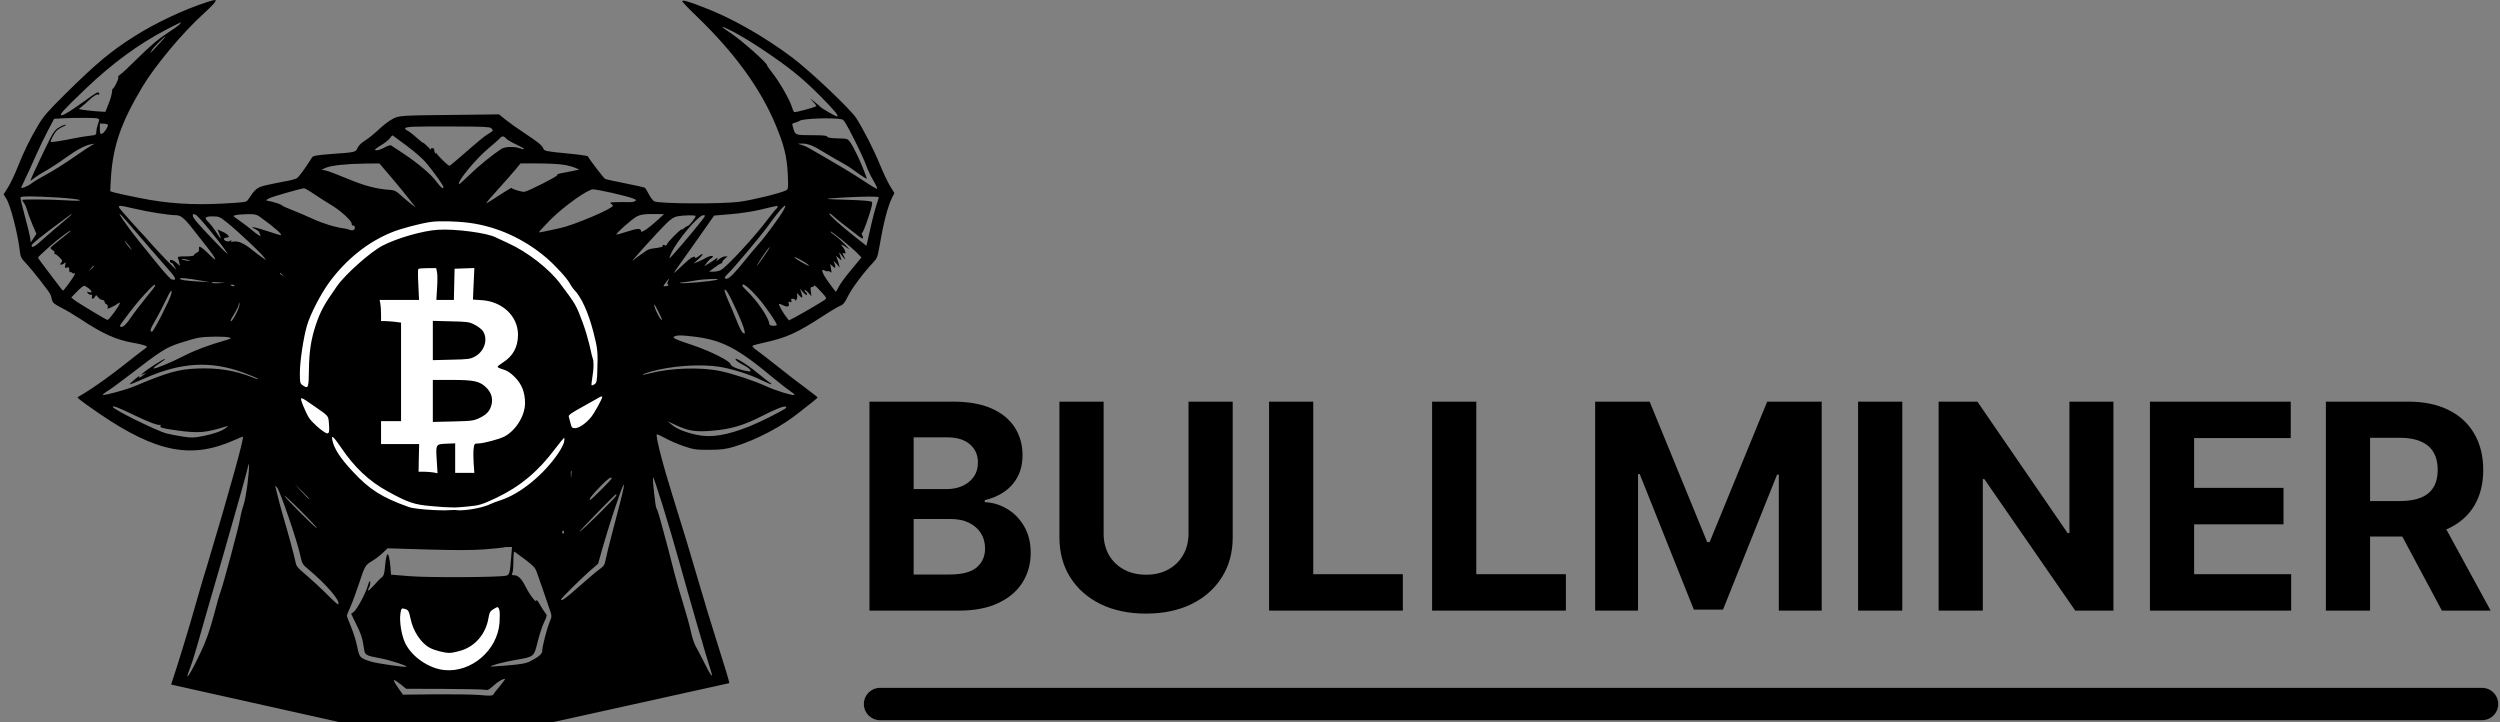 <svg width="696" height="201" viewBox="0 0 696 201" fill="none" xmlns="http://www.w3.org/2000/svg">
<rect x="0" y="0" width="696" height="201" fill="#808080" stroke="none"/>
<g clip-path="url(#clip0_5_13)">
<path d="M242.057 170V111.818H265.352C269.633 111.818 273.203 112.453 276.062 113.722C278.922 114.991 281.072 116.752 282.511 119.006C283.951 121.241 284.67 123.816 284.67 126.733C284.67 129.006 284.216 131.004 283.307 132.727C282.398 134.432 281.148 135.833 279.557 136.932C277.985 138.011 276.186 138.778 274.159 139.233V139.801C276.375 139.896 278.449 140.521 280.381 141.676C282.331 142.831 283.913 144.451 285.125 146.534C286.337 148.598 286.943 151.061 286.943 153.92C286.943 157.008 286.176 159.763 284.642 162.188C283.127 164.593 280.883 166.496 277.909 167.898C274.936 169.299 271.271 170 266.915 170H242.057ZM254.358 159.943H264.386C267.814 159.943 270.314 159.29 271.886 157.983C273.458 156.657 274.244 154.896 274.244 152.699C274.244 151.089 273.856 149.669 273.08 148.438C272.303 147.206 271.195 146.241 269.756 145.54C268.335 144.839 266.64 144.489 264.67 144.489H254.358V159.943ZM254.358 136.165H263.477C265.163 136.165 266.659 135.871 267.966 135.284C269.292 134.678 270.333 133.826 271.091 132.727C271.867 131.629 272.256 130.312 272.256 128.778C272.256 126.676 271.508 124.981 270.011 123.693C268.534 122.405 266.432 121.761 263.705 121.761H254.358V136.165ZM330.885 111.818H343.186V149.602C343.186 153.845 342.173 157.557 340.146 160.739C338.139 163.92 335.326 166.402 331.709 168.182C328.091 169.943 323.877 170.824 319.067 170.824C314.237 170.824 310.014 169.943 306.396 168.182C302.779 166.402 299.966 163.92 297.959 160.739C295.951 157.557 294.947 153.845 294.947 149.602V111.818H307.249V148.551C307.249 150.767 307.732 152.737 308.697 154.46C309.682 156.184 311.065 157.538 312.845 158.523C314.625 159.508 316.699 160 319.067 160C321.453 160 323.527 159.508 325.288 158.523C327.069 157.538 328.442 156.184 329.408 154.46C330.393 152.737 330.885 150.767 330.885 148.551V111.818ZM353.307 170V111.818H365.608V159.858H390.551V170H353.307ZM398.697 170V111.818H410.999V159.858H435.942V170H398.697ZM444.088 111.818H459.259L475.281 150.909H475.963L491.986 111.818H507.156V170H495.224V132.131H494.741L479.685 169.716H471.56L456.503 131.989H456.02V170H444.088V111.818ZM529.592 111.818V170H517.291V111.818H529.592ZM588.378 111.818V170H577.753L552.44 133.381H552.014V170H539.713V111.818H550.509L575.622 148.409H576.134V111.818H588.378ZM598.541 170V111.818H637.746V121.96H610.842V135.824H635.729V145.966H610.842V159.858H637.859V170H598.541ZM647.526 170V111.818H670.48C674.874 111.818 678.624 112.604 681.73 114.176C684.855 115.729 687.232 117.936 688.861 120.795C690.509 123.636 691.332 126.979 691.332 130.824C691.332 134.687 690.499 138.011 688.832 140.795C687.166 143.561 684.751 145.682 681.588 147.159C678.444 148.636 674.637 149.375 670.168 149.375H654.798V139.489H668.179C670.527 139.489 672.478 139.167 674.031 138.523C675.584 137.879 676.74 136.913 677.497 135.625C678.274 134.337 678.662 132.737 678.662 130.824C678.662 128.892 678.274 127.263 677.497 125.938C676.74 124.612 675.575 123.608 674.003 122.926C672.45 122.225 670.49 121.875 668.122 121.875H659.827V170H647.526ZM678.946 143.523L693.406 170H679.827L665.679 143.523H678.946Z" fill="black"/>
<path d="M245 196H691" stroke="black" stroke-width="9" stroke-linecap="round"/>
<path d="M80.601 103.674C80.601 80.201 99.63 61.172 123.103 61.172H127.033C150.506 61.172 169.535 80.201 169.535 103.674V103.674C169.535 127.147 150.506 146.175 127.033 146.175H123.103C99.63 146.175 80.601 127.147 80.601 103.674V103.674Z" fill="url(#paint0_linear_5_13)"/>
<rect x="110.328" y="163.618" width="30.464" height="23.339" rx="11.669" fill="url(#paint1_linear_5_13)"/>
<rect x="80.847" y="113.965" width="5.219" height="13.136" transform="rotate(-52.663 80.847 113.965)" fill="white"/>
<rect x="167.645" y="109.816" width="5.219" height="13.136" transform="rotate(60 167.645 109.816)" fill="white"/>
<path d="M57.603 0.59C51.052 2.719 43.354 6.355 37.556 10.024C30.808 14.282 27.041 17.427 18.197 26.14C13.316 30.988 12.072 32.397 10.63 34.853C8.272 38.817 6.569 42.322 4.865 46.646C4.079 48.611 2.9 51.134 2.212 52.182L1 54.114L1.753 55.294C2.9 57.062 4.931 64.957 5.488 69.674C5.684 71.475 5.881 71.868 7.06 73.113C8.862 74.98 13.71 81.171 14.037 81.99C14.201 82.383 14.397 83.071 14.496 83.563C14.659 84.283 15.184 84.709 17.051 85.659C18.361 86.314 20.687 87.69 22.226 88.705C28.515 92.898 32.348 94.634 37.163 95.453C39.292 95.814 40.898 96.272 40.898 96.534C40.898 96.665 40.341 97.124 39.685 97.582C39.03 98.041 36.868 99.712 34.87 101.317C30.972 104.428 26.288 107.77 23.373 109.539L21.538 110.619L22.226 111.275C22.619 111.635 25.109 113.404 27.729 115.205C43.649 126.015 53.345 127.882 65.432 122.445C66.579 121.92 67.561 121.527 67.627 121.593C67.791 121.757 67.004 125 65.399 130.83C62.681 140.526 61.207 145.636 57.636 157.527C56.883 159.951 55.9 163.259 55.441 164.897C54.95 166.502 53.804 170.498 52.886 173.741C51.937 176.984 50.364 182.094 49.414 185.108C49.414 185.108 48.336 188.442 47.645 190.578C50.547 190 83 190.552 85 178C86.135 170.879 65.5 174.488 62.5 180.744C59.5 187 48.5 189.5 47.645 190.578C51.201 191.373 78.973 171.481 85 178C92.5 186 85.5 168.5 85 178C86.5 170.948 94.5 181.5 47.645 190.578C51 187 51.232 186.752 47.645 190.578C77.477 197.243 124.034 207.644 124.034 207.644L203.042 190.185C205.5 187.318 205.99 186.746 203.042 190.185C202 188.5 154.628 186.746 156.528 184.682C158.428 182.618 161.278 195.688 161.278 195.688C161.278 195.688 164.095 192.183 166.519 189.497C168.943 186.811 172.055 192.838 174.118 190.578C176.215 188.318 149.094 173.185 154.5 192.052C156.662 189.53 182.667 196.933 186.5 193.035C188.629 190.906 203.042 190.349 203.042 190.185C203.042 189.759 201.798 185.632 199.931 179.801C198.26 174.593 195.901 166.83 193.576 158.837C191.741 152.581 190.89 149.731 187.352 138.364C184.404 128.963 182.471 121.331 182.864 120.938C182.963 120.839 183.945 121.298 185.092 121.92C186.238 122.576 188.564 123.591 190.267 124.181C193.15 125.163 193.674 125.229 197.474 125.229C200.946 125.196 201.994 125.065 204.418 124.344C210.707 122.412 217.717 118.71 222.631 114.714C224.138 113.502 225.874 112.126 226.496 111.668C227.086 111.209 227.577 110.751 227.61 110.652C227.61 110.554 226.103 109.375 224.301 108.032C222.467 106.689 218.995 104.035 216.604 102.103C214.18 100.17 211.526 98.139 210.707 97.55C209.888 96.993 209.332 96.403 209.495 96.272C209.626 96.141 211.166 95.715 212.869 95.355C219.093 93.979 221.943 92.669 229.575 87.69C231.475 86.445 233.473 85.299 233.997 85.102C234.751 84.807 235.209 84.218 236.028 82.547C237.044 80.418 240.549 75.734 243.005 73.179C244.152 71.967 244.316 71.606 244.807 68.757C245.953 62.041 247.1 57.652 248.312 55.097L249 53.754L247.788 51.789C247.133 50.708 245.855 47.989 244.938 45.761C243.267 41.667 240.319 35.902 238.354 32.855C236.782 30.399 225.579 19.785 220.6 16.051C212.771 10.155 203.599 4.947 195.803 1.999C191.479 0.328 189.94 -0.098 189.94 0.361C189.94 0.525 191.709 2.392 193.903 4.488C204.516 14.708 211.69 24.568 215.948 34.788C218.274 40.324 219.093 43.698 219.322 48.48C219.486 52.313 219.453 52.673 218.897 52.968C217.423 53.754 209.43 55.719 205.827 56.178C200.88 56.833 183.388 56.735 182.144 56.047C181.751 55.818 181.063 54.901 180.604 54.016C180.178 53.132 179.654 52.346 179.523 52.247C179.359 52.149 176.87 51.592 174.02 51.035C171.17 50.478 168.648 49.922 168.451 49.791C168.058 49.594 163.866 44.091 163.669 43.534C163.603 43.37 160.852 42.977 157.544 42.682C152.073 42.158 151.516 42.027 151.287 41.405C150.927 40.455 149.944 39.669 146.046 37.081C144.146 35.836 141.755 34.133 140.739 33.314L138.938 31.84L127.997 31.971C110.996 32.135 111.062 32.135 109.129 33.216C108.212 33.707 106.509 35.017 105.362 36.131C104.216 37.212 102.545 38.555 101.661 39.112C100.645 39.734 99.859 40.488 99.564 41.143C99.008 42.388 99.106 42.388 92.162 42.879C88.329 43.174 87.183 43.37 86.92 43.763C84.955 46.875 83.219 49.266 82.662 49.594C82.302 49.856 80.697 50.282 79.059 50.544C77.454 50.839 75.095 51.33 73.818 51.625C71.492 52.215 71.066 52.575 69.068 55.589C68.609 56.276 68.282 56.342 62.091 56.669C53.378 57.128 46.597 56.669 38.932 55.13C35.788 54.508 32.643 53.82 31.922 53.623L30.677 53.23L30.874 49.627C31.431 40.717 33.626 34.264 39.62 24.208C43.158 18.279 50.954 8.943 56.752 3.735C59.405 1.344 60.551 -0.032 59.831 0.001C59.602 0.001 58.586 0.263 57.603 0.59ZM50.037 6.748C49.775 7.043 48.137 8.222 46.368 9.369C44.108 10.843 41.815 12.776 38.539 16.018C35.984 18.541 33.789 20.604 33.658 20.604C33.56 20.604 33.233 20.866 33.003 21.161C32.741 21.456 32.708 21.62 32.905 21.489C33.101 21.358 32.905 22.078 32.446 23.061C31.988 24.044 31.529 24.765 31.398 24.699C31.3 24.634 31.201 25.059 31.169 25.616C31.136 26.206 30.743 27.68 30.219 28.925L29.334 31.152L26.517 30.956C24.978 30.825 23.307 30.628 22.816 30.53L21.899 30.366L22.783 29.645C23.274 29.285 24.093 28.564 24.585 28.073C25.895 26.795 27.041 26.075 27.434 26.337C27.664 26.435 27.697 26.337 27.598 26.009C27.369 25.42 27.14 25.518 23.569 28.106C19.901 30.759 17.804 32.069 17.182 32.069C16.33 32.069 17.575 30.693 23.962 24.601C31.234 17.656 38.605 12.252 46.204 8.288C48.431 7.141 50.299 6.192 50.364 6.192C50.43 6.192 50.266 6.454 50.037 6.748ZM211.854 13.496C219.421 18.508 223.319 21.653 228.363 26.73C232.622 31.054 233.703 32.397 232.949 32.397C232.622 32.397 228.625 30.104 228.429 29.776C228.33 29.645 227.643 29.023 226.856 28.433L225.481 27.352L226.431 28.401C226.955 28.957 227.348 29.482 227.249 29.547C226.627 29.973 221.255 31.414 221.059 31.185C220.927 31.054 220.633 30.333 220.403 29.613C219.814 27.713 216.997 22.799 215.13 20.441C214.245 19.327 213.524 18.279 213.524 18.115C213.524 17.492 206.384 11.171 203.599 9.336C200.225 7.109 200.324 6.879 203.829 8.681C205.827 9.696 209.43 11.858 211.854 13.496ZM44.173 12.317C43.027 13.562 42.011 14.61 41.946 14.708C41.847 14.806 41.978 14.512 42.208 14.053C42.568 13.332 45.745 10.155 46.106 10.122C46.171 10.122 45.32 11.105 44.173 12.317ZM27.205 32.986C27.697 33.183 27.697 33.347 27.271 34.526C27.041 35.247 26.812 36.229 26.812 36.721C26.812 37.54 26.681 37.605 24.945 37.802C23.897 37.933 22.39 38.162 21.571 38.326C17.378 39.177 14.299 39.669 14.168 39.505C13.906 39.276 15.184 36.917 15.904 36.262C16.232 35.967 17.018 35.476 17.64 35.214C18.263 34.952 18.558 34.722 18.296 34.722C18.033 34.69 17.215 35.017 16.494 35.443C15.511 36 14.921 36.688 14.103 38.293C12.629 41.143 8.468 49.987 8.468 50.249C8.468 50.38 8.894 50.118 9.418 49.66C9.943 49.234 11.449 48.251 12.792 47.53C14.103 46.777 16.527 45.205 18.132 44.025C21.375 41.667 23.733 40.422 25.502 40.127C26.485 39.964 26.55 39.964 25.862 40.258C25.436 40.455 22.98 42.06 20.457 43.829C17.902 45.598 14.528 47.727 12.891 48.578C11.286 49.43 9.418 50.544 8.796 51.035C7.682 51.92 5.651 52.673 5.913 52.149C7.519 48.808 8.829 45.958 10.106 43.043C10.991 41.044 12.465 37.998 13.382 36.262L15.053 33.085L17.084 32.954C20.818 32.757 26.648 32.757 27.205 32.986ZM234.39 33.216C234.947 33.347 235.733 34.657 237.863 38.915C239.402 41.929 240.876 45.205 241.204 46.187C241.531 47.17 242.383 48.972 243.104 50.184C243.824 51.396 244.316 52.477 244.217 52.575C244.119 52.673 242.448 51.69 240.483 50.38C237.502 48.382 233.572 46.023 225.35 41.307C224.563 40.848 223.482 40.389 222.893 40.258C221.91 39.996 221.91 39.996 223.188 39.964C224.989 39.964 226.332 40.488 229.772 42.617C231.377 43.599 233.44 44.812 234.358 45.27C235.242 45.729 236.847 46.744 237.928 47.563C239.009 48.349 240.221 49.168 240.614 49.398L241.367 49.791L240.679 47.891C239.697 45.237 237.666 40.946 236.749 39.669C235.963 38.588 235.93 38.588 233.211 38.522C231.344 38.489 230.394 38.326 230.296 38.031C230.198 37.736 229.051 37.638 225.972 37.638C221.321 37.638 221.386 37.671 220.731 35.312C220.469 34.46 220.534 34.329 221.321 34.166C221.812 34.035 222.369 33.805 222.598 33.642C223.417 32.986 231.835 32.692 234.39 33.216ZM30.055 34.821C30.022 35.541 28.876 37.147 28.352 37.245C27.893 37.343 27.795 37.081 27.795 35.869V34.395L28.941 34.428C29.564 34.46 30.088 34.624 30.055 34.821ZM136.678 35.64C137.431 36.262 137.333 36.459 136.088 37.179C134.974 37.802 133.598 38.948 128.259 43.599C126.654 45.008 125.246 46.155 125.115 46.155C124.754 46.155 122.101 43.567 121.544 42.715C121.315 42.355 121.217 42.289 121.348 42.551C121.479 42.846 121.446 42.944 121.282 42.781C121.118 42.617 120.954 42.355 120.954 42.191C120.922 42.027 120.889 41.732 120.856 41.569C120.856 41.372 120.594 41.241 120.299 41.241C120.005 41.241 119.873 41.405 120.005 41.634C120.136 41.864 119.71 41.536 119.087 40.848C118.432 40.193 117.875 39.702 117.81 39.767C117.744 39.833 116.925 39.177 115.975 38.326C115.058 37.474 113.879 36.59 113.42 36.36C112.896 36.131 112.667 35.836 112.831 35.672C113.257 35.247 115.091 35.181 126.13 35.214C133.893 35.214 136.285 35.312 136.678 35.64ZM113.322 40.651C115.419 42.224 117.777 44.287 118.563 45.237C120.529 47.563 123.444 51.625 123.444 52.051C123.444 52.771 122.789 52.28 121.61 50.708C120.07 48.578 116.532 45.565 112.405 42.813C110.636 41.634 109.031 40.586 108.835 40.455C108.605 40.357 107.786 40.651 106.935 41.11C106.116 41.569 105.133 41.896 104.707 41.831C104.118 41.765 104.38 41.503 106.018 40.488C107.164 39.8 108.31 38.85 108.605 38.424C108.9 37.965 109.228 37.671 109.326 37.703C109.424 37.769 111.226 39.079 113.322 40.651ZM140.936 38.588C141.231 38.915 142.508 39.669 143.786 40.258C146.079 41.307 146.668 41.962 144.703 41.274C143.131 40.717 140.576 40.815 139.56 41.47C137.234 42.977 133.205 46.22 130.716 48.677C129.176 50.184 127.866 51.33 127.801 51.265C127.178 50.675 132.354 44.353 135.826 41.438C137.366 40.16 138.84 38.85 139.134 38.522C139.789 37.802 140.248 37.802 140.936 38.588ZM108.9 49.332C110.702 51.461 112.995 54.213 113.945 55.49L115.746 57.783L114.108 56.506C113.191 55.785 111.946 54.704 111.259 54.082C110.341 53.23 109.752 52.935 108.638 52.87C104.904 52.64 101.432 51.723 96.846 49.791C94.192 48.71 91.506 47.661 90.786 47.498L89.541 47.236L90.72 46.711C92.194 46.056 96.518 45.598 101.661 45.532L105.624 45.499L108.9 49.332ZM156.823 45.86C157.969 46.023 159.443 46.417 160.099 46.711L161.278 47.203L159.312 47.629C158.231 47.858 156.757 48.12 156.07 48.251C155.316 48.415 154.923 48.611 155.152 48.742C155.513 48.939 147.324 53.132 146.046 53.394C145.424 53.525 142.443 52.64 142.443 52.313C142.443 52.182 140.87 53.132 138.971 54.376C137.071 55.654 135.466 56.637 135.4 56.571C135.302 56.506 136.841 54.704 138.774 52.575C140.707 50.446 142.869 47.989 143.589 47.105L144.9 45.499H149.813C152.499 45.499 155.676 45.663 156.823 45.86ZM87.674 54.18C89.148 55.163 91.212 56.506 92.293 57.128C94.782 58.602 97.894 61.419 97.894 62.238C97.894 62.566 98.058 62.828 98.287 62.795C98.877 62.664 99.008 63.81 98.418 64.04C98.123 64.138 97.632 64.138 97.304 63.974C97.01 63.843 96.453 63.679 96.092 63.647C93.374 63.286 90.098 62.303 87.15 60.961C85.217 60.076 82.564 58.93 81.254 58.438C79.943 57.947 78.699 57.39 78.469 57.161C78.109 56.8 76.209 56.211 74.473 55.883C73.916 55.785 74.014 55.654 74.964 55.195C75.947 54.704 83.546 52.542 84.66 52.411C84.857 52.411 86.233 53.197 87.674 54.18ZM170.515 53.721C173.005 54.278 175.56 54.966 176.182 55.228C177.197 55.654 177.263 55.719 176.739 56.014C176.411 56.211 175.592 56.342 174.937 56.276C174.282 56.244 172.775 56.244 171.596 56.276C169.991 56.309 169.598 56.407 170.057 56.669C170.351 56.833 170.613 57.128 170.613 57.292C170.613 58.078 159.869 62.631 156.037 63.483C151.418 64.498 150.141 64.76 150.042 64.662C149.977 64.597 151.451 63.024 153.285 61.124C157.052 57.39 163.538 52.739 165.11 52.706C165.569 52.706 168.026 53.164 170.515 53.721ZM16.265 54.999C19.213 55.195 21.866 55.49 22.161 55.687C22.554 55.916 21.506 55.949 18.623 55.785C13.71 55.49 6.176 55.425 6.176 55.687C6.176 55.785 6.405 56.145 6.667 56.506C6.929 56.833 7.322 57.718 7.519 58.438C7.715 59.159 8.37 60.961 8.993 62.435L10.139 65.121L9.353 66.3L8.567 67.479L8.37 66.07C8.239 65.284 7.584 62.533 6.863 59.945C6.143 57.325 5.619 55.097 5.717 54.933C5.946 54.573 9.779 54.606 16.265 54.999ZM244.643 54.933C244.643 55.097 244.348 56.08 243.988 57.128C243.628 58.176 242.973 60.731 242.481 62.828C242.023 64.924 241.564 67.02 241.433 67.512L241.204 68.429L238.092 65.972C233.899 62.631 230.885 59.945 230.885 59.486C230.885 59.29 231.377 59.585 231.966 60.142C232.523 60.666 234.259 62.074 235.766 63.221C237.273 64.367 238.845 65.579 239.304 65.939C240.221 66.66 240.581 66.464 240.057 65.514C239.861 65.121 239.828 64.826 240.024 64.826C240.188 64.826 240.942 62.959 241.695 60.699C242.743 57.587 242.973 56.473 242.711 56.211C242.448 55.949 240.09 55.752 235.864 55.621C228.855 55.425 228.691 55.359 234.652 54.999C240.647 54.671 244.643 54.639 244.643 54.933ZM37.392 58.078C41.192 58.995 47.056 59.912 48.988 59.912C50.462 59.912 51.511 60.862 54.917 65.317C56.031 66.758 57.472 68.593 58.127 69.412C58.783 70.231 59.536 71.312 59.798 71.868C60.158 72.589 59.7 72.294 57.996 70.591C56.555 69.182 55.638 68.495 55.474 68.724C55.343 68.953 55.343 69.314 55.409 69.543C55.507 69.805 55.245 70.132 54.786 70.362C54.361 70.558 54 70.853 54 71.049C54 71.246 53.05 71.377 51.674 71.377C49.578 71.377 49.382 71.443 49.578 71.934C49.709 72.261 49.873 72.851 49.938 73.277L50.102 74.03L49.185 73.212C48.169 72.261 47.023 72.065 47.35 72.851C47.449 73.146 47.613 73.277 47.711 73.179C47.809 73.113 48.038 73.31 48.235 73.637C48.431 73.965 48.792 74.555 49.021 74.915C49.447 75.668 44.108 70.198 42.011 67.774C41.323 66.955 39.718 65.186 38.441 63.843C37.196 62.467 35.362 60.469 34.412 59.323C32.315 56.931 32.348 56.899 37.392 58.078ZM216.473 57.587C216.473 57.783 216.309 58.012 216.145 58.111C215.948 58.242 214.9 59.519 213.787 60.993C210.118 65.907 202.354 74.293 200.684 75.177C200.193 75.439 199.275 75.635 198.62 75.635H197.408L198.915 74.489C199.767 73.867 200.586 73.343 200.749 73.343C200.946 73.343 201.077 73.179 201.077 72.982C201.077 72.786 201.405 72.36 201.83 71.999L202.551 71.41L201.83 71.377C201.437 71.377 200.651 71.77 200.029 72.261C199.439 72.753 199.144 72.917 199.374 72.687C199.963 71.999 199.832 71.541 199.21 72.098C198.882 72.36 198.031 72.917 197.343 73.343L196.065 74.129L196.819 73.081C197.244 72.524 197.769 71.999 198.031 71.901C198.26 71.803 198.456 71.574 198.456 71.41C198.456 71.049 197.244 71.312 196.327 71.901C195.967 72.13 195.083 72.556 194.362 72.851L193.052 73.375L194.526 72.065C196.032 70.722 195.934 70.198 194.395 71.41C193.936 71.77 193.543 71.934 193.543 71.77C193.543 70.984 192.233 71.705 190.136 73.736C188.859 74.948 187.778 75.963 187.712 75.963C187.549 75.963 187.942 75.373 190.595 71.672C193.379 67.774 196.131 63.843 197.736 61.55L198.817 60.011L203.468 59.617C206.023 59.421 209.594 58.864 211.395 58.438C216.8 57.161 216.473 57.194 216.473 57.587ZM218.241 58.34C217.455 59.88 213.131 65.808 211.297 67.839C210.445 68.789 208.775 70.755 207.628 72.196C204.746 75.832 203.01 77.601 202.322 77.601C201.47 77.601 201.601 77.208 202.748 76.094C204.353 74.587 211.887 65.579 213.852 62.86C217.324 58.012 219.617 55.687 218.241 58.34ZM36.639 63.188C37.622 64.367 40.111 67.217 42.142 69.576C44.173 71.901 46.564 74.686 47.482 75.701C49.054 77.503 49.152 78.191 47.776 77.765C47.416 77.666 45.745 75.832 44.042 73.736C42.339 71.639 39.816 68.527 38.441 66.824C35.394 63.057 32.02 58.111 33.757 59.912C34.346 60.535 35.656 62.009 36.639 63.188ZM19.933 59.716C19.933 59.781 18.787 60.764 17.411 61.91C16.003 63.057 13.677 65.088 12.236 66.365C9.713 68.691 8.796 69.215 8.796 68.331C8.796 67.938 11.22 65.972 17.149 61.583C19.868 59.552 19.933 59.519 19.933 59.716ZM54.459 59.781C55.245 60.076 61.567 67.774 63.336 70.558C63.663 71.082 62.157 69.707 59.995 67.414C55.278 62.533 53.673 60.666 53.673 60.043C53.673 59.519 53.738 59.519 54.459 59.781ZM72.278 60.305C76.668 63.483 78.895 65.481 78.076 65.481C77.978 65.481 76.34 64.957 74.407 64.334C70.673 63.122 69.166 62.86 71.034 63.778C71.656 64.072 72.18 64.498 72.18 64.662C72.18 64.859 72.311 65.186 72.475 65.415C72.901 66.103 71.558 65.317 70.116 64.04C69.428 63.45 67.954 62.336 66.808 61.517C64.712 60.076 64.712 60.076 65.662 59.88C66.186 59.748 67.66 59.65 68.937 59.617C70.87 59.585 71.427 59.716 72.278 60.305ZM183.192 61.157C180.768 63.417 178.475 64.99 178.475 64.4C178.475 63.516 177.525 63.516 174.642 64.466C173.037 64.99 171.694 65.35 171.629 65.284C171.367 65.022 176.084 60.862 177.329 60.24C178.377 59.716 179.294 59.585 181.751 59.585L184.862 59.617L183.192 61.157ZM193.641 60.109C193.871 60.338 191.905 62.86 191.512 62.86C191.381 62.86 190.955 63.123 190.595 63.417C190.235 63.745 189.841 63.974 189.743 63.909C189.448 63.745 185.681 67.577 185.681 68.036C185.681 68.331 185.452 68.396 184.994 68.265C184.535 68.101 184.371 68.167 184.502 68.364C184.699 68.724 184.142 68.855 181.521 69.215C180.932 69.281 180.113 69.608 179.654 69.969C179.228 70.296 178.54 70.787 178.147 71.049C177.722 71.312 176.87 71.967 176.215 72.524C174.937 73.605 182.995 64.662 185.649 62.074C186.762 60.961 187.68 60.404 188.531 60.24C190.104 59.912 193.379 59.847 193.641 60.109ZM195.279 61.517C192.79 64.728 186.533 72.032 186.402 71.901C186.337 71.803 186.533 71.18 186.861 70.493C188.564 66.857 194.427 59.912 195.803 59.912C196.491 59.912 196.458 60.011 195.279 61.517ZM63.205 61.943C66.087 64.236 72.835 70.591 73.49 71.606L74.047 72.425L72.933 71.639C72.344 71.246 71.066 70.263 70.084 69.477C67.922 67.741 66.251 67.02 65.039 67.25C64.351 67.381 64.187 67.315 64.351 67.02C64.548 66.726 64.482 66.726 64.122 66.988C63.827 67.25 63.401 67.282 62.91 67.086C62.026 66.758 62.222 66.136 63.205 66.136C64.253 66.136 63.499 65.186 61.927 64.498L60.551 63.876L61.043 65.055C61.796 66.857 61.469 66.66 60.126 64.531C59.438 63.483 58.52 62.303 58.095 61.878C56.752 60.633 57.014 60.24 59.176 60.24C60.944 60.24 61.174 60.338 63.205 61.943ZM130.65 62.041C138.381 63.057 145.882 66.464 152.106 71.77C154.661 73.965 157.969 77.568 158.723 79.075C159.018 79.599 159.443 80.221 159.673 80.483C161.802 82.58 163.767 86.871 165.209 92.472C166.388 97.025 166.486 98.106 166.29 103.249C166.224 105.968 166.093 106.558 165.569 106.951C165.241 107.18 164.848 107.344 164.717 107.246C164.455 107.082 165.283 103.805 165.233 101.586C165.222 101.11 165.176 100.367 165.176 100.367L164.684 98.598C164.684 98.598 163.8 94.045 162.195 89.721C160.328 84.775 160.295 84.742 155.971 78.977C152.827 74.784 146.832 70.132 141.493 67.708C139.953 67.02 138.414 66.3 138.119 66.136C135.859 64.859 126.687 63.647 121.839 63.974C117.712 64.236 110.603 66.267 106.542 68.364C103.135 70.132 96.191 76.291 93.799 79.697C90.196 84.807 89.213 86.642 87.903 90.507C86.593 94.471 86.069 97.877 86.003 102.954C85.938 108.13 85.84 108.359 84.202 107.213C83.546 106.754 83.481 106.427 83.481 103.872C83.481 100.596 84.496 93.881 85.479 90.573C86.462 87.297 89.312 81.826 91.67 78.584C96.42 72.163 102.382 67.381 109.097 64.662C111.553 63.647 117.122 62.172 120.005 61.779C122.297 61.452 127.178 61.583 130.65 62.041ZM19.606 64.302C19.606 64.4 18.361 65.448 16.821 66.627C15.282 67.839 14.037 68.92 14.037 69.019C14.037 69.15 14.332 69.445 14.692 69.674C15.085 69.903 15.282 70.231 15.184 70.394C15.085 70.591 15.118 70.722 15.315 70.722C15.708 70.722 17.313 72.261 17.313 72.622C17.313 72.786 17.149 73.048 16.92 73.277C16.363 73.834 17.346 73.801 17.935 73.244C18.296 72.917 18.328 73.015 18.164 73.768C17.968 74.587 18.001 74.686 18.623 74.489C19.18 74.325 19.278 74.424 19.278 75.144C19.278 75.603 19.409 75.93 19.573 75.799C19.737 75.701 19.966 75.766 20.097 75.963C20.228 76.16 20.457 76.192 20.654 76.094C20.883 75.93 20.949 76.028 20.818 76.356C20.523 77.142 17.837 80.844 17.575 80.876C17.411 80.876 16.887 80.254 16.33 79.468C15.773 78.715 14.266 76.716 12.956 75.013C11.679 73.343 10.598 71.868 10.598 71.737C10.598 71.377 15.544 67.02 17.64 65.514C19.606 64.105 19.606 64.105 19.606 64.302ZM238.714 70.525L239.828 71.672L239.042 72.622C238.616 73.146 237.371 74.686 236.258 75.996C235.144 77.339 233.932 79.042 233.539 79.796C233.146 80.582 232.785 81.204 232.687 81.204C232.622 81.204 231.737 80.058 230.754 78.682C228.822 75.996 228.363 74.653 229.608 75.308C229.968 75.537 230.361 75.603 230.46 75.504C230.591 75.406 230.885 75.472 231.115 75.701C231.508 76.028 231.573 75.897 231.344 74.784L231.115 73.506L231.835 74.129C232.458 74.686 232.523 74.718 232.523 74.194C232.523 73.867 232.36 73.31 232.163 72.917C231.966 72.491 232.228 72.687 232.818 73.343L233.801 74.489L233.539 73.506C233.375 72.949 233.146 72.229 232.982 71.868L232.753 71.213L233.506 71.868L234.259 72.524L234.096 71.868C233.997 71.508 233.801 70.918 233.67 70.558C233.506 70.165 233.703 70.296 234.161 70.886C235.406 72.491 235.57 72.589 234.98 71.41C234.456 70.394 234.456 70.329 234.98 70.493C235.406 70.689 235.471 70.591 235.275 69.969C235.177 69.576 234.849 68.986 234.554 68.658C233.834 67.839 234.423 67.97 235.766 68.986C236.683 69.641 236.552 69.412 235.144 67.97C234.161 66.955 232.851 65.808 232.294 65.448C231.704 65.055 231.213 64.629 231.213 64.466C231.213 64.105 237.076 68.822 238.714 70.525ZM35.984 68.495C36.606 69.281 36.836 69.707 36.541 69.445C35.919 68.953 34.543 67.119 34.772 67.119C34.837 67.119 35.394 67.741 35.984 68.495ZM212.673 71.377C211.657 72.818 210.806 73.998 210.707 73.998C210.544 73.998 213.033 70.198 213.787 69.313C214.769 68.167 214.442 68.822 212.673 71.377ZM224.498 73.31C225.055 73.703 225.35 73.998 225.186 73.998C224.76 73.998 221.452 72.065 221.19 71.672C220.96 71.279 223.024 72.327 224.498 73.31ZM52.362 72.36C53.017 72.556 53.05 72.622 52.526 72.622C52.166 72.622 51.511 72.491 51.052 72.36C50.397 72.163 50.364 72.098 50.888 72.098C51.249 72.098 51.904 72.229 52.362 72.36ZM26.157 74.096C26.157 74.161 25.829 74.489 25.436 74.849L24.683 75.472L25.305 74.718C25.895 74.03 26.157 73.834 26.157 74.096ZM121.675 75.865C121.806 76.52 121.806 78.485 121.675 80.287L121.479 83.497H123.935H126.359L126.458 79.14L126.556 74.817L129.307 74.718L132.059 74.62L131.862 79.009L131.666 83.399L134.09 83.563C139.855 83.923 144.179 88.017 144.212 93.127C144.212 96.6 142.836 99.155 139.953 100.956C139.167 101.448 138.512 101.972 138.512 102.136C138.512 102.267 139.2 102.594 140.084 102.856C141.165 103.151 142.115 103.773 143.294 104.953C145.26 106.918 146.144 109.178 146.177 112.192C146.177 115.73 143.589 119.89 140.379 121.56C138.84 122.314 134.548 123.46 133.107 123.46C132.124 123.46 132.026 123.558 131.862 124.836C131.764 125.622 131.764 127.456 131.862 128.93L132.059 131.649H129.373H126.72V127.522V123.427L124.263 123.526C121.282 123.657 121.282 123.624 121.61 128.472L121.806 131.747L120.594 131.518C119.906 131.42 118.727 131.322 117.941 131.322H116.532L116.598 127.456L116.696 123.624H111.39H106.083V120.414V117.236H108.867H111.652V103.511V89.819L109.948 89.59C108.998 89.492 107.721 89.393 107.164 89.393H106.083V87.461C106.083 86.412 105.985 85.069 105.886 84.513L105.69 83.497H111.16H116.663L116.467 79.304C116.336 76.978 116.336 74.98 116.467 74.882C116.565 74.751 117.744 74.653 119.055 74.653H121.446L121.675 75.865ZM78.6 76.52C79.026 77.044 78.993 77.077 78.502 76.651C78.174 76.422 77.912 76.16 77.912 76.094C77.912 75.832 78.174 75.996 78.6 76.52ZM55.965 78.125L58.422 78.584L55.474 78.387C51.773 78.191 50.069 77.928 50.069 77.568C50.069 77.273 52.264 77.47 55.965 78.125ZM185.976 78.289C185.714 78.813 185.714 79.042 186.009 79.239C186.238 79.403 186.075 79.534 185.55 79.632C184.502 79.828 184.502 79.796 185.419 78.584C186.271 77.437 186.5 77.306 185.976 78.289ZM199.439 77.928C197.769 78.354 190.136 79.009 189.416 78.813C189.055 78.715 189.252 78.649 189.94 78.616C190.562 78.584 192.134 78.354 193.379 78.125C195.967 77.634 201.437 77.47 199.439 77.928ZM60.912 78.846C59.929 78.911 59.012 78.846 58.881 78.682C58.75 78.551 59.536 78.485 60.65 78.584L62.681 78.747L60.912 78.846ZM43.19 79.534C43.19 79.697 41.978 81.27 40.504 83.038C39.063 84.84 37.196 87.264 36.377 88.476C35.067 90.474 33.953 91.391 33.462 90.9C33.364 90.802 33.462 90.441 33.724 90.114C36.868 85.856 38.408 83.923 40.373 81.826C42.634 79.37 43.19 78.944 43.19 79.534ZM65.268 79.534C65.399 79.697 65.17 79.763 64.81 79.665C64.056 79.468 63.958 79.239 64.613 79.239C64.875 79.239 65.17 79.37 65.268 79.534ZM209.364 81.106C211.625 83.464 212.28 84.283 214.605 87.624C215.621 89.098 216.374 90.376 216.243 90.507C215.85 90.867 214.18 90.704 214.18 90.278C214.18 88.673 210.806 83.661 207.825 80.876C207.17 80.254 206.646 79.632 206.646 79.501C206.646 78.78 207.727 79.435 209.364 81.106ZM229.673 83.431C228.822 84.054 223.515 87.166 221.419 88.279L219.65 89.197L219.028 88.41C218.078 87.264 216.702 84.807 216.866 84.644C216.964 84.545 217.488 84.709 218.045 85.004C219.224 85.594 219.879 85.364 219.584 84.447C219.421 83.956 219.486 83.89 219.945 84.054C220.371 84.218 220.469 84.152 220.305 83.726C220.141 83.333 220.272 83.169 220.731 83.169C221.091 83.169 221.386 83.366 221.386 83.563C221.386 83.792 221.55 83.726 221.746 83.399C221.943 83.071 222.008 82.482 221.91 82.088C221.779 81.433 221.845 81.466 222.565 82.285C223.417 83.268 223.581 82.907 223.024 81.302L222.696 80.385L223.679 81.466C224.269 82.088 224.662 82.318 224.662 82.056C224.662 81.794 224.531 81.466 224.334 81.368C224.17 81.27 224.007 80.975 224.007 80.778C224.007 80.549 224.432 80.844 224.957 81.401L225.906 82.449L225.743 81.171C225.579 80.123 225.644 79.894 226.103 79.894C226.398 79.894 226.627 79.697 226.627 79.468C226.66 79.271 227.446 79.959 228.429 81.04C230.099 82.842 230.198 83.038 229.673 83.431ZM24.65 80.254C25.698 81.073 25.764 81.663 24.781 81.335C24.093 81.139 24.093 81.171 24.486 81.663C24.748 81.957 25.142 82.154 25.338 82.056C25.6 81.957 25.698 82.121 25.6 82.547C25.371 83.333 26.026 83.366 26.452 82.58C26.747 82.056 26.812 82.088 27.303 82.744C27.598 83.169 28.122 83.497 28.483 83.497C28.81 83.497 29.105 83.726 29.105 83.988C29.105 84.283 29.334 84.578 29.629 84.709C29.924 84.807 30.088 85.135 29.99 85.495C29.826 86.052 29.891 86.052 31.038 85.528C31.693 85.233 32.479 84.775 32.807 84.513C33.101 84.251 33.364 84.185 33.364 84.382C33.364 84.971 30.383 89.066 29.924 89.066C29.596 89.066 21.538 84.218 20.621 83.464L19.835 82.809L21.407 81.204C22.292 80.287 23.176 79.566 23.405 79.566C23.602 79.566 24.159 79.861 24.65 80.254ZM205.106 86.543C207.301 91.326 207.989 93.881 206.678 92.505C206.351 92.145 205.597 90.605 205.008 89.066C204.385 87.526 203.435 85.2 202.813 83.857C202.223 82.547 201.732 81.204 201.732 80.909C201.765 79.828 202.944 81.794 205.106 86.543ZM47.678 81.859C47.35 83.366 42.765 92.341 42.306 92.341C41.618 92.341 41.815 91.621 43.223 89.229C43.977 87.952 45.221 85.561 46.008 83.89C47.514 80.778 48.006 80.156 47.678 81.859ZM65.76 87.297C65.17 88.443 64.548 89.393 64.417 89.393C64.024 89.393 64.056 89.295 65.301 87.231C65.924 86.183 66.48 85.037 66.48 84.676C66.513 84.087 66.546 84.054 66.677 84.578C66.775 84.906 66.349 86.118 65.76 87.297ZM183.257 86.674C183.782 87.723 184.24 88.705 184.306 88.869C184.404 89.033 184.273 89.066 184.076 88.935C183.454 88.542 181.751 84.807 182.209 84.807C182.275 84.807 182.766 85.659 183.257 86.674ZM192.724 93.652C200.848 94.569 205.139 96.763 215.13 105.084C217.226 106.82 219.519 108.589 220.207 109.047C220.927 109.473 221.321 109.899 221.124 109.964C220.502 110.161 216.014 108.752 213.393 107.573C210.249 106.099 203.96 104.003 200.586 103.315C195.05 102.136 186.599 102.43 180.768 103.97C178.18 104.658 178.344 104.297 180.997 103.511C186.664 101.841 195.05 101.251 200.422 102.136C203.992 102.725 209.004 104.33 211.985 105.837C213.426 106.525 214.638 107.049 214.736 106.951C214.835 106.885 214.605 106.656 214.278 106.492C213.95 106.296 212.509 105.182 211.068 103.97C207.792 101.251 203.73 98.827 205.008 100.367C205.237 100.629 206.056 101.186 206.875 101.579C208.349 102.299 209.168 103.02 208.873 103.348C208.611 103.577 205.728 102.889 204.451 102.267C203.861 102.005 203.37 101.579 203.37 101.382C203.37 100.563 197.605 97.681 192.888 96.108C187.712 94.405 186.893 93.979 187.876 93.619C188.695 93.291 189.35 93.291 192.724 93.652ZM63.827 93.946C64.548 94.176 64.384 94.274 62.681 94.765C58.258 96.01 54.328 97.484 51.38 98.991C47.645 100.924 42.928 102.856 42.732 102.561C42.666 102.43 43.387 101.808 44.37 101.186C45.32 100.563 46.04 100.006 45.975 99.908C45.778 99.744 41.029 102.758 39.98 103.708L39.096 104.494L39.915 104.134L40.734 103.773L39.915 104.429C38.998 105.182 38.441 105.313 38.801 104.723C38.932 104.494 38.375 104.887 37.524 105.608C36.672 106.296 36.05 106.951 36.115 107.016C36.181 107.082 38.146 106.296 40.472 105.247C50.364 100.891 58.488 100.399 67.496 103.642C69.658 104.428 71.59 105.247 71.82 105.444C72.016 105.64 71.361 105.509 70.378 105.084C65.465 103.151 60.748 102.365 55.048 102.594C49.709 102.791 46.859 103.577 37.327 107.573C35.132 108.49 29.203 110.128 28.646 109.932C28.483 109.866 29.007 109.44 29.793 108.949C30.579 108.49 33.167 106.623 35.493 104.822C44.763 97.681 46.106 96.796 50.004 95.519C51.969 94.864 54.393 94.176 55.343 94.012C57.472 93.652 62.681 93.619 63.827 93.946ZM167.665 110.521C167.665 111.013 165.503 114.943 164.619 116.057C163.243 117.793 161.212 119.202 160.099 119.202C159.28 119.202 159.116 119.038 158.821 117.793C158.625 117.04 158.395 116.188 158.33 115.926C158.231 115.566 159.312 114.812 162.031 113.338C164.128 112.192 166.159 111.045 166.519 110.816C167.207 110.357 167.665 110.259 167.665 110.521ZM87.346 112.978C91.637 115.959 91.375 115.664 91.572 117.859C91.801 120.414 91.605 121.003 90.622 120.479C89.279 119.759 86.822 117.531 86.003 116.286C85.577 115.631 84.857 114.092 84.365 112.88C83.35 110.194 83.35 110.194 87.346 112.978ZM37.622 115.697C41.651 117.629 43.911 118.448 44.599 118.285C44.763 118.219 44.795 118.35 44.697 118.514C44.37 119.038 45.058 119.234 49.021 119.791C55.212 120.676 57.276 120.512 63.074 118.678C63.565 118.514 63.565 118.579 63.008 119.038C61.894 119.955 59.864 120.708 56.719 121.364C54.066 121.888 53.345 121.92 50.986 121.56C49.48 121.331 47.416 120.938 46.368 120.676C43.616 119.955 31.398 113.928 31.398 113.273C31.398 112.847 33.069 113.502 37.622 115.697ZM77.912 115.402C80.238 116.876 86.56 121.429 88.001 122.641C88.067 122.707 76.733 110.456 74.047 112.192C71.394 113.928 78.207 129.323 77.978 129.618C77.65 130.044 77.716 130.306 78.469 131.125L79.386 132.075L78.011 131.125C76.766 130.273 82.302 135.514 82.302 134.335C82.302 132.37 74.637 114.845 74.08 113.404C73.818 112.781 73.654 112.683 77.912 115.402ZM218.536 113.797C216.931 114.845 211.363 117.629 208.611 118.71C202.355 121.2 197.998 121.92 194.034 121.069C190.791 120.381 188.302 119.365 186.992 118.219L185.845 117.269L187.876 118.219C191.643 120.021 193.641 120.315 198.489 119.89C203.435 119.464 207.039 118.416 211.723 116.024C215.686 113.993 218.143 113.011 218.667 113.207C219.028 113.338 218.995 113.469 218.536 113.797ZM176.28 113.83C176.182 114.124 175.822 115.631 175.494 117.171C175.068 119.202 174.937 119.562 175.003 118.448C175.101 117.171 171.367 115.049 171.006 115.344C170.515 115.737 162.654 120.184 162.031 122.641C161.54 124.41 171.072 127.424 172.153 128.013C173.07 128.472 173.267 128.177 173.758 125.753L174.118 123.951L174.184 127.129C174.217 130.568 178.639 112.592 177.394 111.413C176.51 110.594 165.11 124.115 163.767 123.395C163.21 123.1 162.752 122.707 162.752 122.543C162.752 122.314 175.822 113.469 176.411 113.338C176.444 113.306 176.411 113.535 176.28 113.83ZM94.847 124.443C98.68 130.142 102.742 133.975 108.048 136.857C113.519 139.871 115.353 140.493 119.939 140.887C124.361 141.28 127.064 141.32 126.048 141.877C125.131 142.368 115.844 141.902 113.781 141.149C106.345 138.495 102.873 136.301 98.189 131.256C94.716 127.555 92.948 124.803 92.522 122.51C92.358 121.527 92.391 121.462 92.882 121.855C93.177 122.117 94.061 123.263 94.847 124.443ZM157.019 123.132C156.888 123.689 156.135 125.163 155.316 126.343C151.287 132.206 144.867 137.447 139.495 139.216C138.315 139.609 136.972 140.1 136.514 140.33C134.123 141.574 127.539 142.557 126.425 141.836C125.868 141.476 126.785 141.28 130.487 140.985C133.369 140.723 134.319 140.428 138.184 138.594C144.801 135.449 149.846 131.223 154.497 125C155.84 123.231 156.987 121.855 157.085 121.92C157.183 122.019 157.15 122.576 157.019 123.132ZM68.904 134.728C68.609 137.087 68.118 139.74 67.791 140.657C67.463 141.542 67.004 143.311 66.808 144.588C66.415 146.914 62.189 162.637 61.403 164.733C61.141 165.356 60.257 168.468 59.438 171.612C58.291 175.838 57.374 178.458 55.867 181.603C53.804 185.96 52.428 188.482 52.199 188.253C52.1 188.187 52.428 187.237 52.854 186.123C53.312 185.01 54.197 182.225 54.852 179.9C56.031 175.707 57.44 170.761 62.091 154.743C66.251 140.297 69.068 130.241 69.101 129.553C69.166 128.963 69.166 128.963 69.297 129.651C69.396 130.044 69.199 132.337 68.904 134.728ZM159.05 132.697C158.985 133.123 158.919 132.796 158.919 131.977C158.919 131.158 158.985 130.83 159.05 131.223C159.116 131.649 159.116 132.304 159.05 132.697ZM189.285 157.036C192.233 167.681 196.622 182.749 197.801 186.451C198.686 189.137 198.031 188.449 196.163 184.682C195.279 182.88 194.165 180.784 193.74 180.031C193.281 179.277 192.691 177.476 192.397 176.034C192.102 174.593 191.119 171.055 190.235 168.173C189.317 165.29 188.171 161.228 187.647 159.165C186.795 155.66 185.943 152.45 183.847 144.752C183.388 143.048 182.897 141.574 182.733 141.476C182.504 141.345 181.685 134.073 181.783 132.894C181.849 132.009 186.402 146.619 189.285 157.036ZM170.286 133.189C170.286 133.516 164.619 139.183 164.291 139.183C163.767 139.183 164.881 137.709 167.174 135.383C169.303 133.189 170.286 132.534 170.286 133.189ZM86.102 138.954C86.003 139.019 85.053 138.102 84.005 136.923L82.04 134.761L84.136 136.792C85.283 137.906 86.167 138.888 86.102 138.954ZM172.612 140.035C171.924 142.721 170.843 146.914 170.188 149.338C169.565 151.762 168.845 154.612 168.648 155.66C168.32 157.298 168.124 157.625 166.912 158.477C166.159 159.001 163.636 161.13 161.278 163.227C157.642 166.469 156.201 167.518 156.201 166.895C156.201 166.6 161.736 161.097 164.062 159.066L166.519 156.937L167.796 152.384C168.517 149.895 169.86 145.505 170.81 142.623C173.856 133.418 174.577 132.37 172.612 140.035ZM80.304 143.867C81.712 147.896 83.121 152.515 83.481 154.12C84.103 156.97 84.136 157.068 85.84 158.477C90.917 162.735 94.946 167.452 94.16 168.238C94.061 168.337 93.21 167.616 92.26 166.666C89.967 164.34 86.724 161.327 84.398 159.361C82.924 158.149 82.466 157.527 82.302 156.61C82.04 155.201 80.304 148.715 79.124 144.752C78.666 143.212 77.978 140.723 77.585 139.183C77.192 137.644 76.831 136.104 76.733 135.744C76.569 135.121 76.602 135.121 77.192 135.809C77.519 136.17 78.928 139.806 80.304 143.867ZM171.596 137.906C171.596 138.332 161.802 148.027 161.343 148.027C161.081 148.027 171.17 137.644 171.531 137.578C171.563 137.545 171.596 137.709 171.596 137.906ZM88.198 147.012C88.001 147.241 79.223 138.463 79.223 138.037C79.223 137.873 81.286 139.773 83.809 142.295C86.298 144.785 88.296 146.914 88.198 147.012ZM157.019 147.995C157.118 148.158 157.052 148.388 156.856 148.519C156.692 148.617 156.528 148.486 156.528 148.224C156.528 147.634 156.725 147.536 157.019 147.995ZM142.312 155.136C141.951 159.656 141.853 160.049 140.87 160.278C138.807 160.737 119.251 160.835 114.108 160.409L108.867 159.984L108.671 157.592C108.245 153.203 107.59 153.203 107.197 157.625C107.033 159.689 106.836 160.278 106.28 160.737C105.886 161.032 104.871 162.08 104.019 163.03C102.545 164.668 102.054 164.832 102.84 163.39C103.004 163.03 103.135 162.408 103.069 162.015C102.971 161.523 102.775 161.851 102.382 163.128C101.694 165.388 99.401 169.647 98.451 170.367L97.763 170.892L99.106 173.643C100.514 176.427 100.94 177.803 101.333 180.555C101.563 182.389 101.825 182.52 105.919 183.274C108.54 183.765 113.42 185.337 113.158 185.599C112.896 185.861 104.707 184.682 103.168 184.158C100.121 183.143 100.089 183.077 99.433 179.998C99.139 178.458 98.353 176.002 97.73 174.495C97.108 173.021 96.584 171.612 96.584 171.416C96.584 171.219 97.01 170.073 97.566 168.926C98.09 167.747 99.106 164.963 99.859 162.735C101.595 157.461 101.661 157.363 103.594 156.184C104.511 155.627 105.854 154.612 106.574 153.924L107.885 152.646L118.858 152.974C126.785 153.203 131.24 153.203 134.909 152.941C137.693 152.712 140.052 152.482 140.117 152.417C140.183 152.351 140.772 152.286 141.395 152.286H142.541L142.312 155.136ZM146.275 155.824C148.437 157.461 149.027 158.084 149.42 159.23C149.944 160.639 152.171 167.125 153.154 170.04C153.646 171.481 153.646 171.645 153.023 173.152C152.27 174.921 150.959 179.998 150.959 181.177C150.959 182.029 150.042 182.848 147.684 184.06C146.505 184.682 145.227 184.911 141.46 185.239C138.84 185.468 136.678 185.599 136.612 185.567C136.383 185.304 140.281 184.289 143.458 183.732C148.699 182.848 148.634 182.913 149.682 178.688C150.173 176.722 150.959 174.265 151.484 173.217C152.335 171.416 152.335 171.252 151.844 170.695C151.549 170.367 150.861 169.286 150.304 168.304C149.747 167.288 149.322 166.797 149.322 167.157C149.322 168.009 147.586 165.814 146.341 163.358C145.227 161.13 144.244 160.147 143.163 160.147C142.508 160.147 142.41 160.049 142.639 159.558C142.803 159.263 142.934 157.723 142.934 156.151C142.934 154.317 143.032 153.4 143.262 153.596C143.458 153.727 144.801 154.743 146.275 155.824ZM139.036 169.843C139.167 170.302 139.167 171.874 139.069 173.316C138.545 180.981 131.273 187.27 123.772 186.549C119.48 186.156 114.698 182.913 112.831 179.081C111.783 176.952 111.128 172.988 111.488 170.728C111.684 169.319 111.75 169.286 112.569 169.483C113.65 169.745 113.846 170.04 114.305 172.267C114.993 175.707 117.253 179.113 119.677 180.358C121.02 181.079 123.706 181.767 125.147 181.767C125.835 181.767 127.342 181.439 128.554 181.046C132.387 179.801 135.204 176.46 135.957 172.235C136.252 170.531 136.448 170.138 137.333 169.614C138.643 168.795 138.774 168.828 139.036 169.843ZM139.2 190.971C138.283 192.052 137.431 193.133 137.3 193.395C137.103 193.723 136.317 193.756 133.599 193.494C131.699 193.33 126.097 193.264 121.151 193.297L112.176 193.395L110.734 191.332C109.948 190.218 109.49 189.301 109.686 189.301C109.883 189.301 110.734 189.858 111.553 190.513L113.06 191.757L123.739 191.79C129.635 191.823 134.745 191.921 135.138 192.052C135.695 192.249 136.186 191.987 137.3 190.971C138.578 189.792 139.789 189.039 140.576 189.006C140.739 188.973 140.117 189.858 139.2 190.971ZM185.845 189.792C186.893 190.808 186.861 191.594 185.747 192.675C184.699 193.657 183.552 193.788 182.471 193.035C180.801 191.889 180.866 190.447 182.668 189.497C183.978 188.777 184.961 188.875 185.845 189.792ZM68.38 190.152C69.33 191.332 66.813 184.289 65.503 185.599C64.16 186.942 64.715 188.647 63.503 187.5C62.422 186.452 63.598 191.332 64.515 190.152C65.039 189.497 65.465 189.301 66.448 189.301C67.43 189.301 67.856 189.497 68.38 190.152Z" fill="black"/>
<path d="M120.499 94.797V100.268L125.674 100.137C130.424 100.038 130.915 99.973 132.291 99.219C134.977 97.713 135.96 94.273 134.355 92.046C133.994 91.587 133.012 90.834 132.094 90.375C130.653 89.622 130.031 89.556 125.51 89.458L120.499 89.327V94.797Z" fill="black"/>
<path d="M120.499 111.634V117.465L126.165 117.334C131.472 117.203 131.898 117.137 133.601 116.318C135.599 115.335 136.451 114.32 136.877 112.518C137.237 110.848 136.746 109.243 135.403 107.933C133.634 106.131 131.963 105.771 125.838 105.771H120.499V111.634Z" fill="black"/>
<ellipse cx="125.805" cy="141.63" rx="3.685" ry="0.369" fill="white"/>
</g>
<defs>
<linearGradient id="paint0_linear_5_13" x1="125.068" y1="61.172" x2="125.068" y2="146.175" gradientUnits="userSpaceOnUse">
<stop offset="1" stop-color="white"/>
</linearGradient>
<linearGradient id="paint1_linear_5_13" x1="125.559" y1="163.618" x2="125.559" y2="186.957" gradientUnits="userSpaceOnUse">
<stop offset="1" stop-color="white"/>
</linearGradient>
<clipPath id="clip0_5_13">
<rect width="696" height="201" fill="white"/>
</clipPath>
</defs>
</svg>
